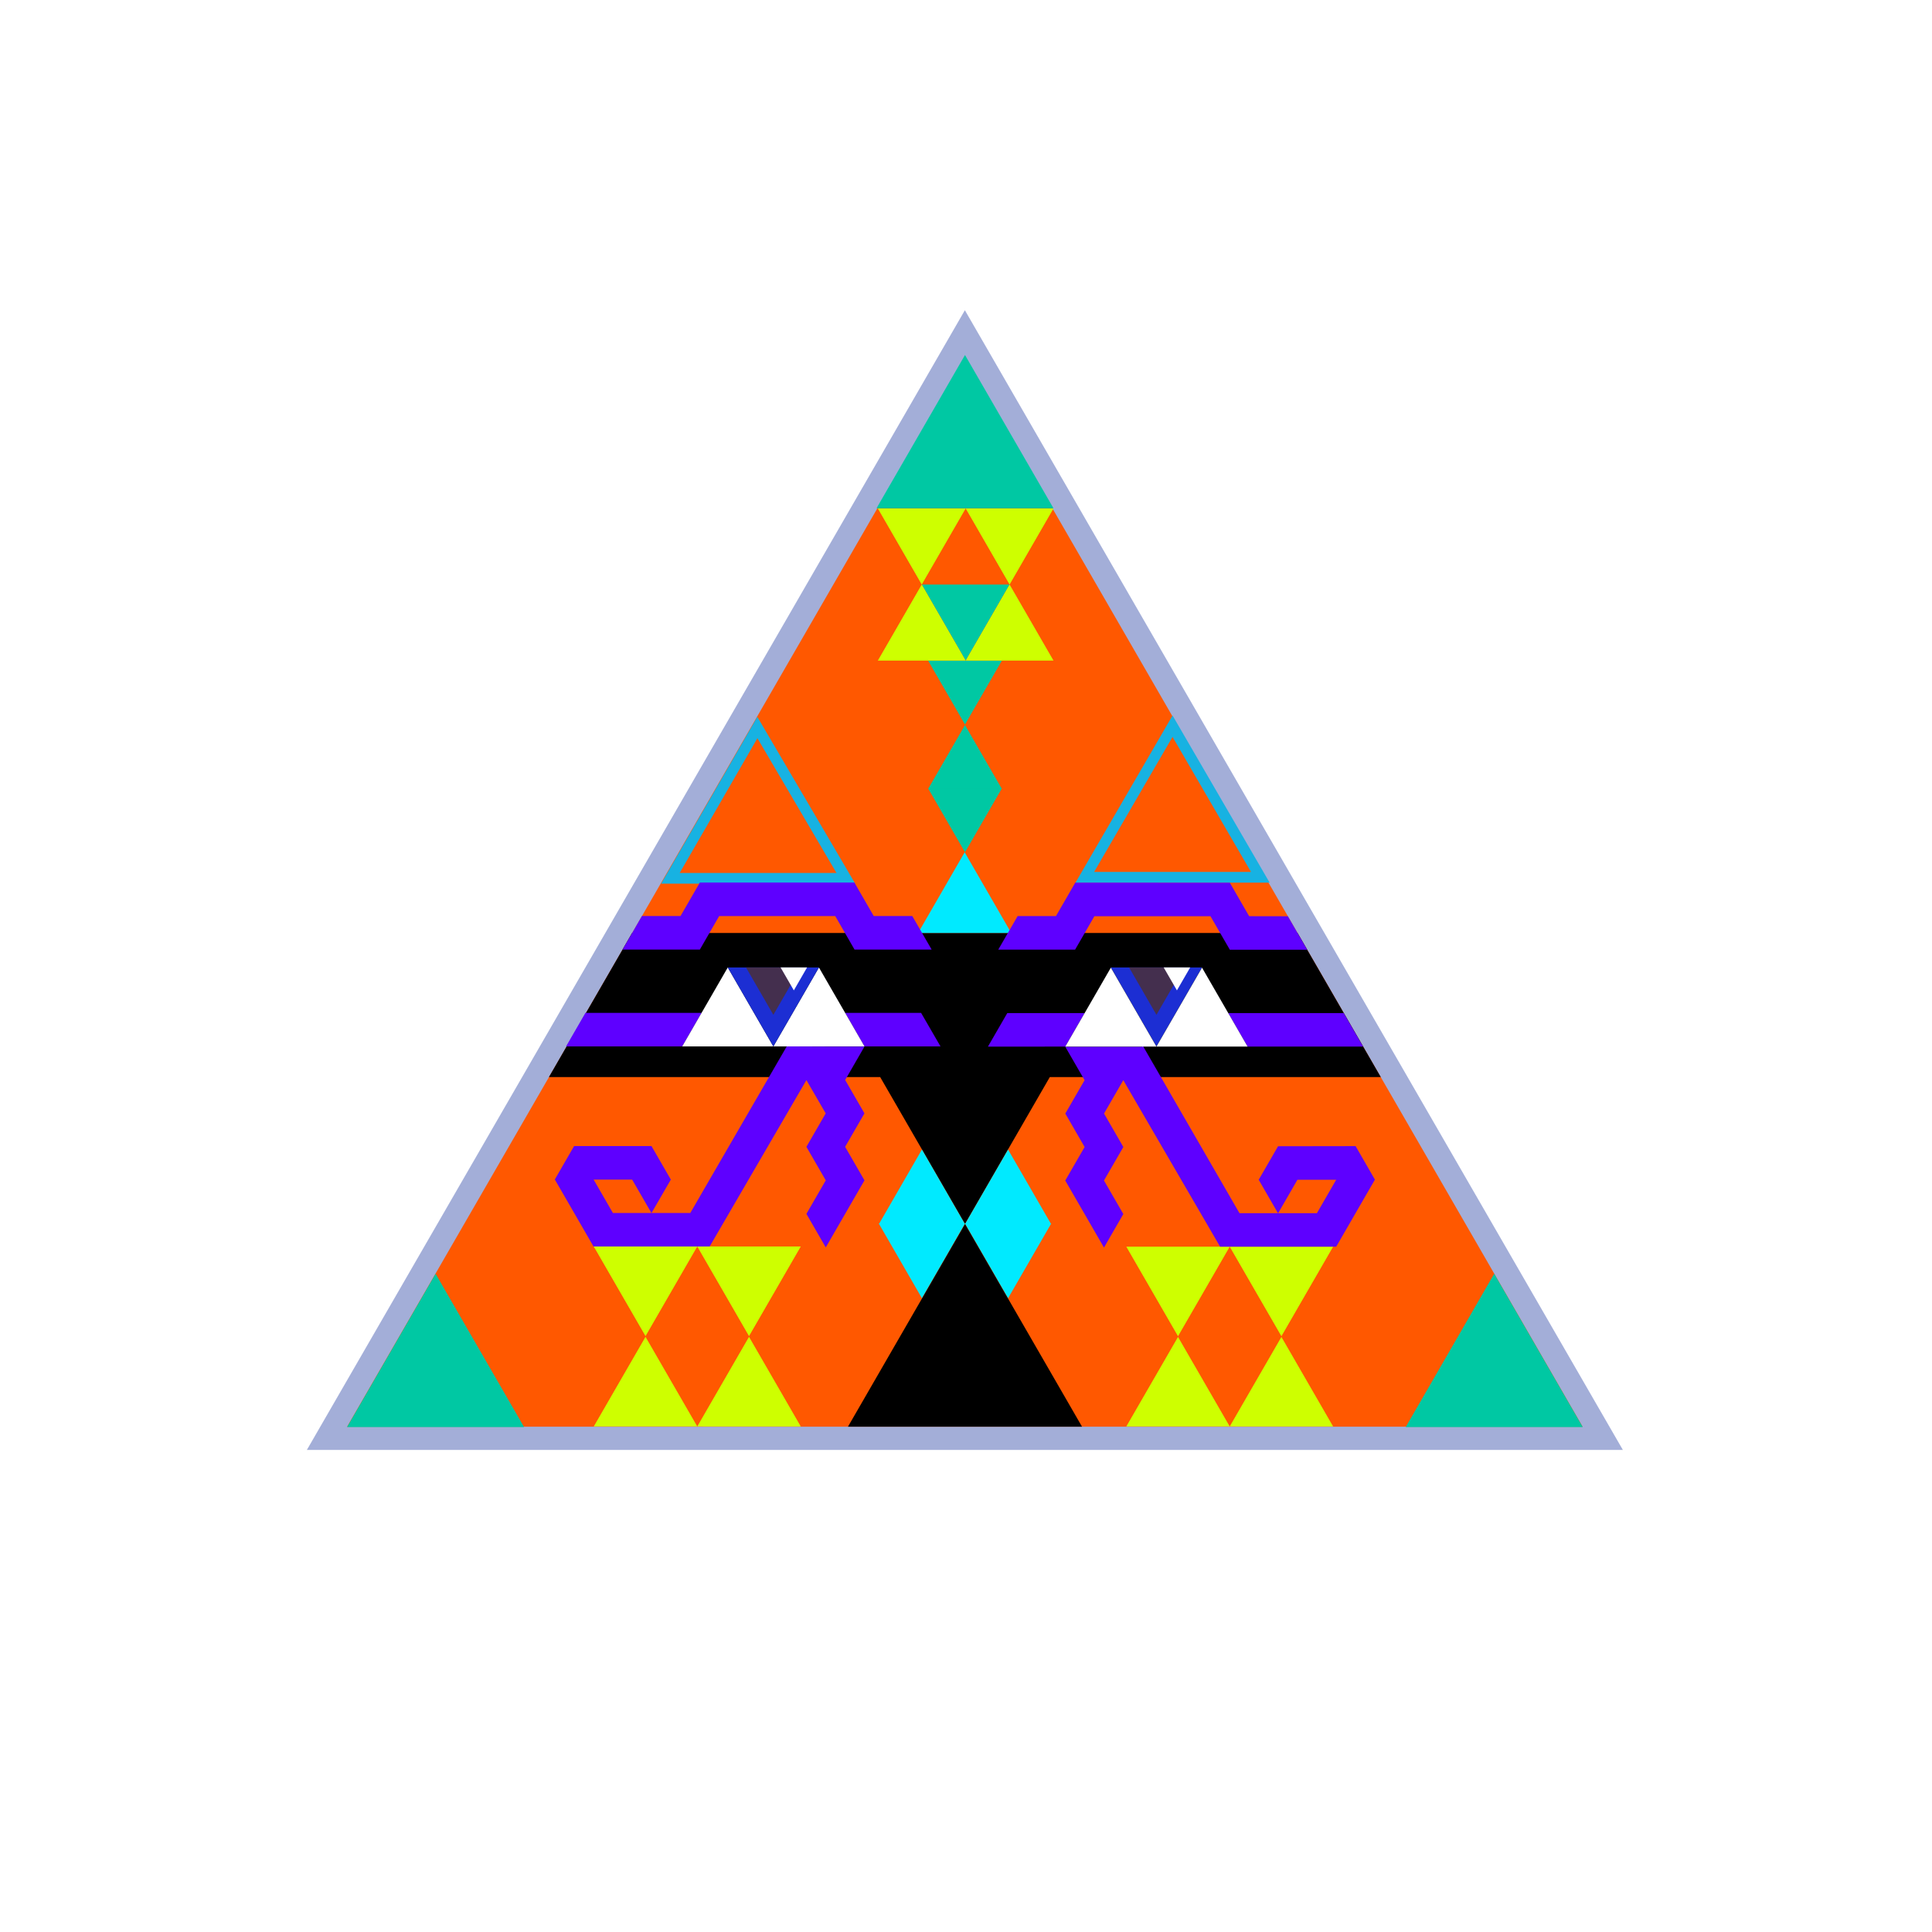 <?xml version="1.0" encoding="utf-8"?>
<!-- Generator: Adobe Illustrator 27.6.1, SVG Export Plug-In . SVG Version: 6.00 Build 0)  -->
<svg version="1.1" xmlns="http://www.w3.org/2000/svg" xmlns:xlink="http://www.w3.org/1999/xlink" x="0px" y="0px"
	 viewBox="0 0 1080 1080" style="enable-background:new 0 0 1080 1080;" xml:space="preserve">
<style type="text/css">
	.st0{fill:#FFFFFF;}
	.st1{fill:#FF5800;stroke:#A3AED8;stroke-width:13;stroke-miterlimit:10;}
	.st2{fill:#00EAFF;}
	.st3{fill:none;stroke:#17B2E2;stroke-width:6;stroke-miterlimit:10;}
	.st4{fill:#00C8A3;}
	.st5{fill:#5E00FF;}
	.st6{fill:#CEFF00;}
	.st7{fill:#1C2ED3;}
	.st8{fill:#442F4E;}
</style>
<g id="BG_00000049199473064088084310000008836133144443458486_">
	<rect class="st0" width="1080" height="1080"/>
</g>
<g id="face">
	<polygon class="st1" points="539.37,186.42 182.79,804.03 895.94,804.03 	"/>
</g>
<g id="BG">
	<polygon points="771.86,602.08 725.33,521.54 353.36,521.54 306.86,602.08 492.02,602.08 539.44,684.22 586.86,602.08 	"/>
	<polygon class="st2" points="515.36,642.61 491.29,684.31 539.44,684.31 	"/>
	<polygon class="st2" points="563.52,642.61 539.44,684.31 587.6,684.31 	"/>
	<polygon class="st2" points="563.52,725.72 587.6,684.02 539.44,684.02 	"/>
	<polygon class="st2" points="515.36,725.72 539.44,684.02 491.29,684.02 	"/>
	<polygon class="st3" points="655.46,405.94 606.41,490.41 704.52,490.41 	"/>
	<polygon class="st3" points="423.38,406.69 374.76,490.98 472.84,490.98 	"/>
	<polygon class="st4" points="539.44,405.3 518.81,441.03 560.07,441.03 	"/>
	<polygon class="st4" points="539.44,476.43 560.07,440.7 518.81,440.7 	"/>
	<polygon class="st4" points="539.44,405.01 560.07,369.28 518.81,369.28 	"/>
	<polygon class="st4" points="539.82,369.28 564.37,326.76 515.26,326.76 	"/>
	<polygon class="st2" points="539.26,476.43 513.22,521.54 565.3,521.54 	"/>
	<polygon class="st5" points="514.9,566.21 472.44,566.21 483.25,584.93 483.23,584.97 525.76,584.97 	"/>
	<polygon class="st5" points="509.98,512.08 509.98,512.06 488.42,512.06 477.61,493.34 391.23,493.34 380.42,512.06 380.41,512.06 
		358.85,512.06 358.84,512.06 348.03,530.8 391.23,530.8 402.03,512.08 402.04,512.08 466.9,512.08 477.69,530.82 520.8,530.82 	"/>
	<path class="st5" d="M483.21,622.34l-10.75-18.61l10.79-18.7h-21.59l-0.05-0.09l-0.05,0.09l-21.76-0.09l-53.92,93.12h-21.64h-0.03
		L375,659.4l-10.82-18.74h-21.64h-21.53l-0.04-0.07l-0.04,0.07h-0.03l0.01,0.03l-10.76,18.64l21.64,37.48h64.91l54.09-93.03
		l10.79,18.61l-10.79,18.7l10.82,18.74l-10.82,18.74h0l10.82,18.74l10.82-18.74l10.82-18.74l-10.82-18.74l10.77-18.65h0.05
		l-0.02-0.04l0.02-0.04H483.21z M331.84,659.4h21.53l10.78,18.67h-21.53L331.84,659.4z"/>
	<polygon class="st5" points="327.26,566.21 316.44,584.95 381.36,584.95 392.18,566.21 	"/>
	<polygon class="st5" points="606.33,566.31 563.05,566.31 563.07,566.34 552.25,585.08 595.51,585.05 	"/>
	<polygon class="st5" points="730.74,530.91 719.92,512.17 719.9,512.2 698.28,512.16 687.47,493.43 601.09,493.4 590.3,512.08 
		568.8,512.08 568.84,512.14 558.04,530.84 600.98,530.84 600.99,530.85 601,530.84 601.02,530.84 601.01,530.82 611.79,512.14 
		611.89,512.14 611.88,512.17 676.65,512.17 676.66,512.17 687.47,530.88 687.47,530.89 	"/>
	<polygon class="st6" points="515.26,326.76 490.71,284.23 539.82,284.23 	"/>
	<polygon class="st6" points="564.37,326.76 539.82,284.23 588.92,284.23 	"/>
	<polygon class="st6" points="564.37,326.76 588.92,369.28 539.82,369.28 	"/>
	<polygon class="st6" points="515.26,326.76 539.82,369.28 490.71,369.28 	"/>
	<polygon class="st6" points="418.71,747.29 447.64,797.41 389.78,797.4 	"/>
	<polygon class="st6" points="360.85,747.29 389.78,797.4 331.92,797.4 	"/>
	<polygon class="st6" points="716.32,747.35 745.22,797.41 687.42,797.4 	"/>
	<polygon class="st6" points="658.52,747.35 687.42,797.4 629.62,797.4 	"/>
	<polygon class="st6" points="658.52,746.97 629.62,696.91 687.42,696.91 	"/>
	<polygon class="st6" points="716.32,746.97 687.42,696.91 745.22,696.91 	"/>
	<polygon class="st6" points="360.85,746.91 331.92,696.8 389.78,696.8 	"/>
	<polygon class="st6" points="418.71,746.91 389.78,696.8 447.64,696.8 	"/>
	<path class="st5" d="M757.79,640.69l-43.35,0.07l-10.82,18.74l10.78,18.67h-21.53l-54.09-93.69l-0.38,0.66h-21.21l-0.05-0.09
		l-0.05,0.09h-21.59l10.79,18.7l-10.75,18.61h-0.05l0.02,0.04l-0.02,0.04h0.05l10.77,18.65l-10.82,18.74l10.82,18.74l10.82,18.74
		l10.82-18.74l-10.82-18.74l10.82-18.74l-10.79-18.7l10.77-18.65l0.02,0.04l54.09,93.03h64.91l21.64-37.48L757.79,640.69z
		 M714.52,678.17h-0.03l10.78-18.67l21.67,0l-10.78,18.67H714.52z"/>
	<polygon class="st5" points="751.16,566.31 686.59,566.31 697.41,585.05 761.98,585.05 	"/>
	<polygon class="st4" points="243.5,712.03 194.02,797.73 292.97,797.73 	"/>
	<polygon class="st4" points="539.44,198.45 489.96,284.15 588.92,284.15 	"/>
	<polygon class="st4" points="835.27,712.03 785.8,797.73 884.75,797.73 	"/>
	<polygon points="539.44,684.21 604.87,797.54 474.01,797.54 	"/>
</g>
<g id="eyes">
	<polygon class="st0" points="406.83,540.82 381.36,584.95 432.31,584.95 	"/>
	<polygon class="st0" points="457.79,540.82 483.26,584.95 432.31,584.95 	"/>
	<g>
		<polygon class="st7" points="406.83,540.82 457.79,540.82 432.31,584.95 		"/>
		<polygon class="st8" points="447.6,540.82 432.31,567.3 417.02,540.82 		"/>
	</g>
	<polygon class="st0" points="443.76,553.63 436.36,540.82 451.15,540.82 	"/>
	<g>
		<polygon class="st7" points="620.98,540.82 671.94,540.82 646.46,584.95 		"/>
		<polygon class="st8" points="661.75,540.82 646.46,567.3 631.17,540.82 		"/>
	</g>
	<polygon class="st0" points="657.91,553.63 650.51,540.82 665.31,540.82 	"/>
	<polygon class="st0" points="671.94,540.93 697.41,585.05 646.46,585.05 	"/>
	<polygon class="st0" points="620.98,540.93 595.51,585.05 646.46,585.05 	"/>
</g>
</svg>
